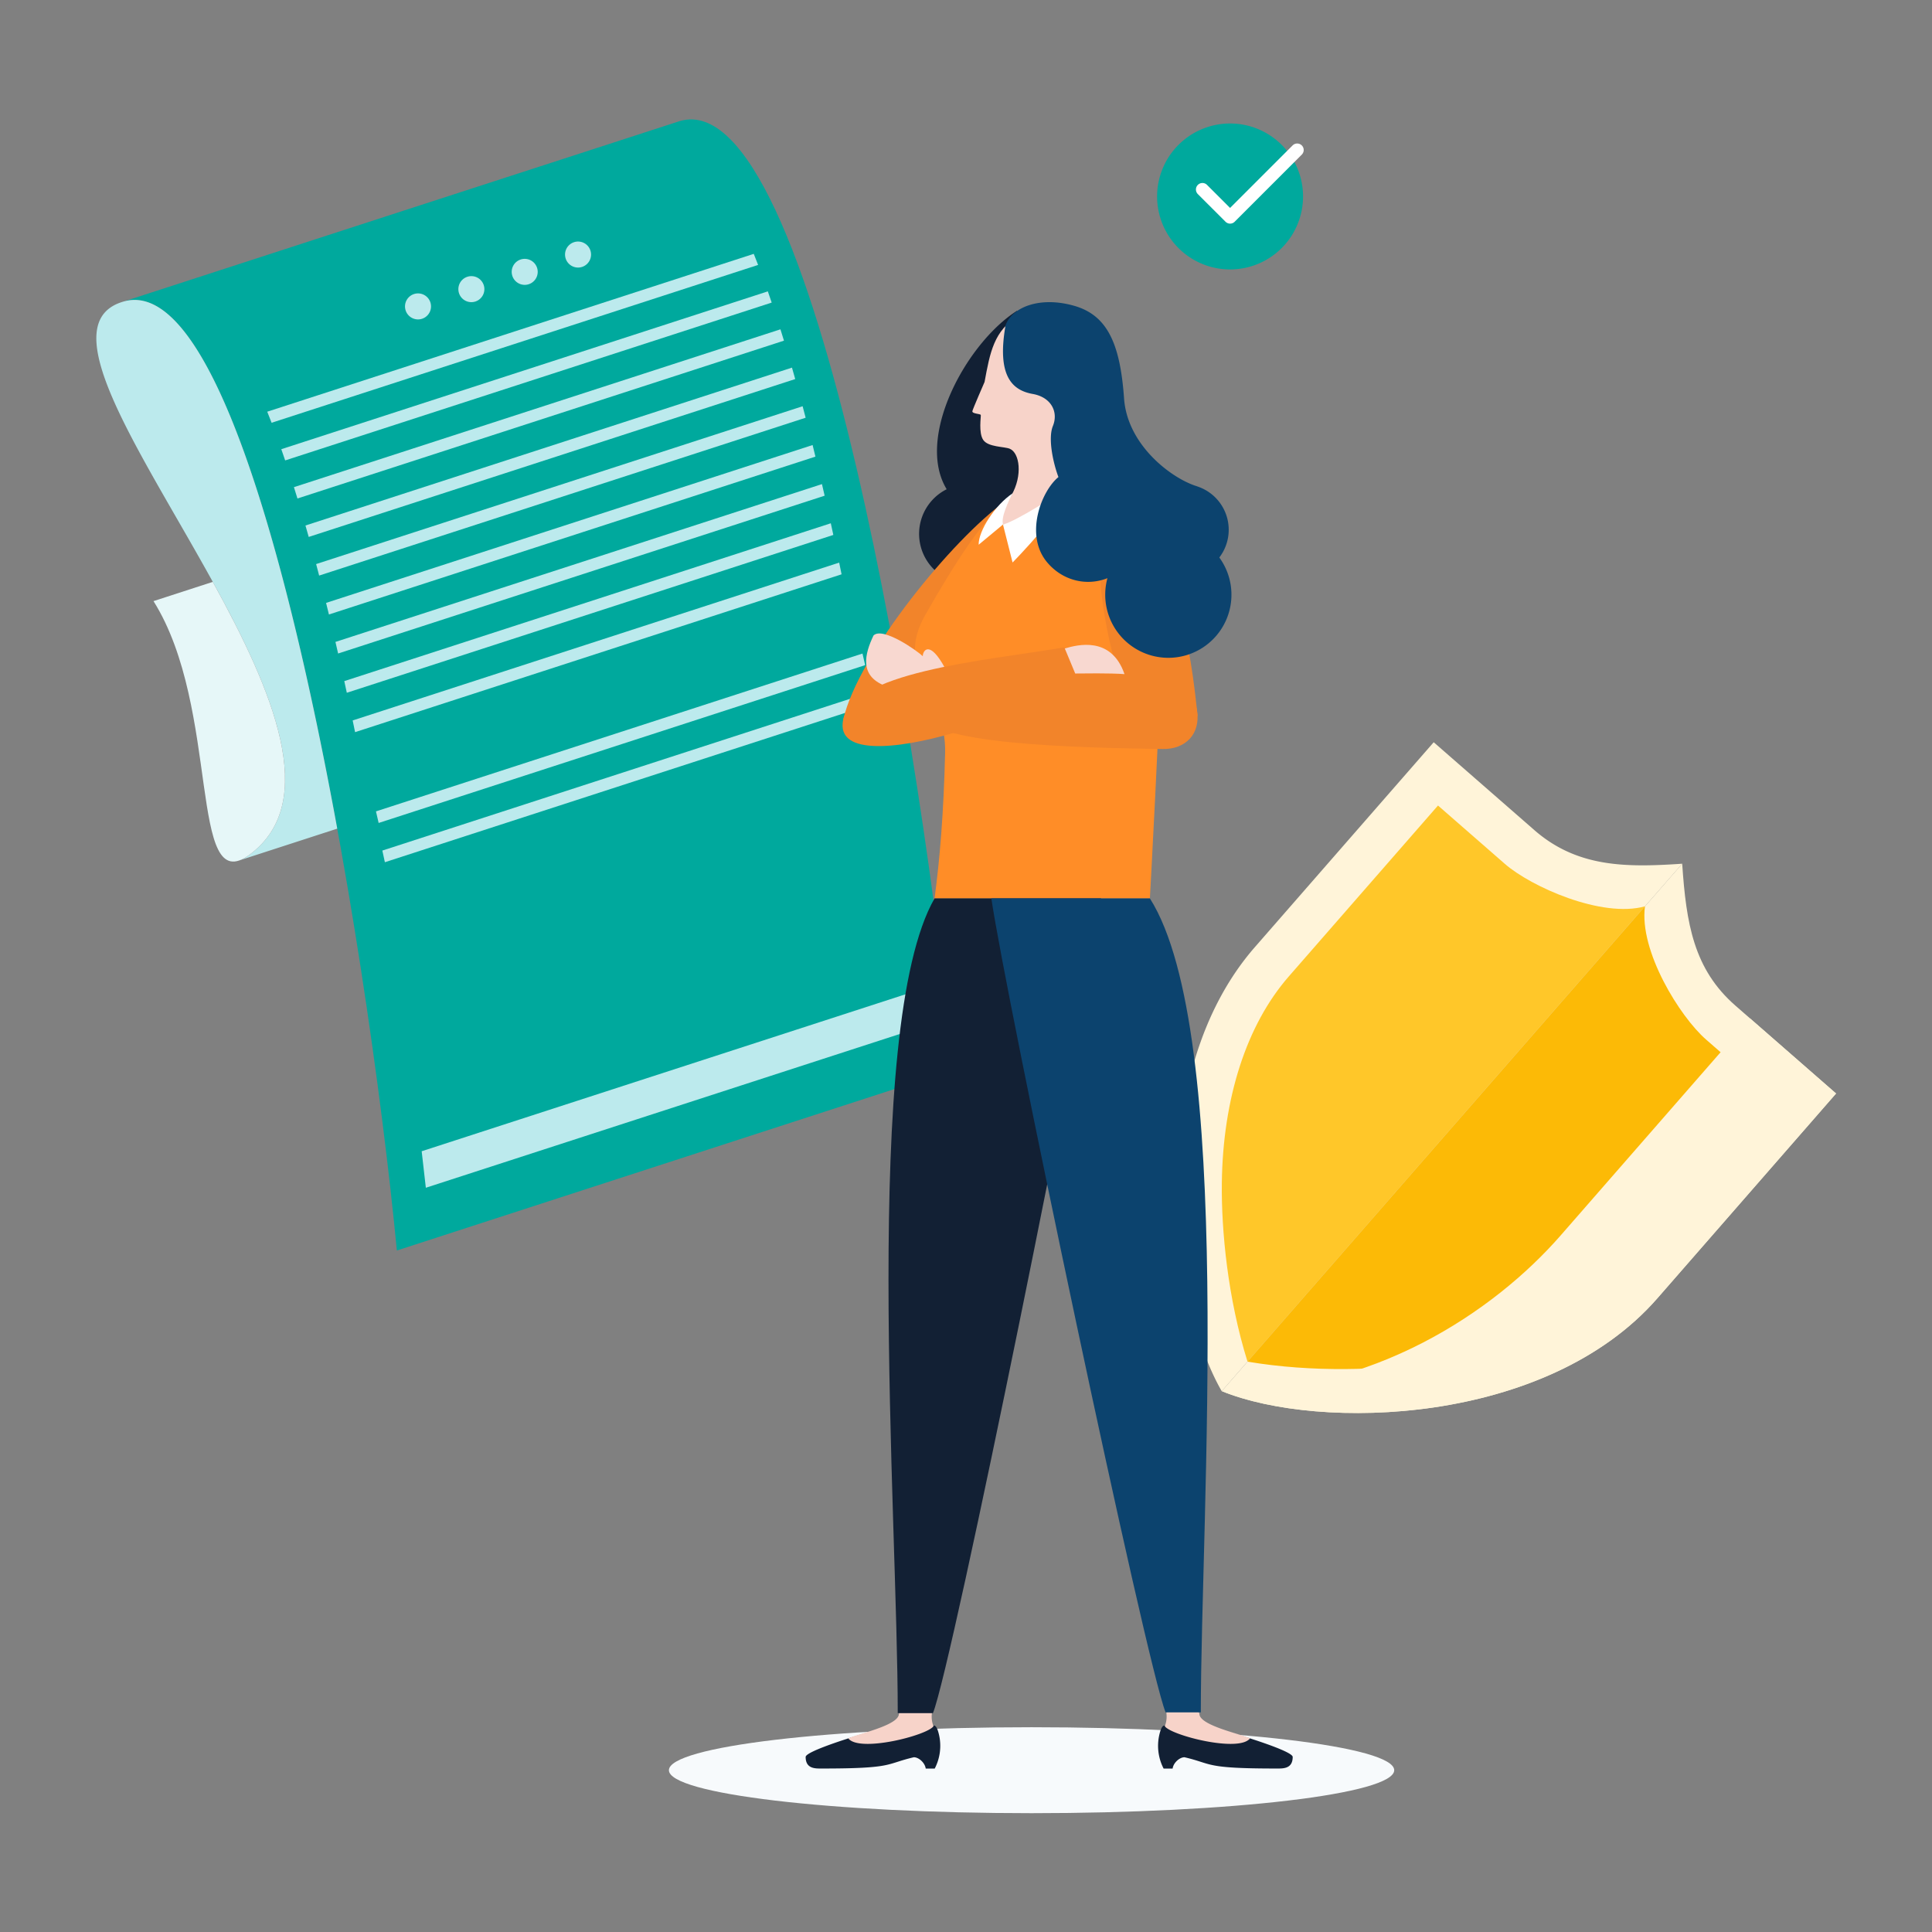 <svg xmlns="http://www.w3.org/2000/svg" viewBox="0 0 2000 2000"><rect x="0" y="0" width="2000" height="2000" fill="#808080" stroke="none"/><defs><style>.cls-1{isolation:isolate;}.cls-2{fill:#f7fafc;}.cls-2,.cls-8{mix-blend-mode:multiply;}.cls-3{fill:#00a99d;}.cls-4{fill:#fff;}.cls-5,.cls-8{fill:#fff4d9;}.cls-6{fill:#ffc729;}.cls-7{fill:#fcba06;}.cls-9{fill:#bceaed;}.cls-10{fill:#e6f7f8;}.cls-11{fill:#122034;}.cls-12{fill:#f2842a;}.cls-13{fill:#ff8d27;}.cls-14{fill:#f7d3c9;}.cls-15{fill:#f8d8d0;}.cls-16{fill:#0c436e;}</style></defs><g class="cls-1"><g id="Calque_1" data-name="Calque 1"><path class="cls-2" d="M692.46,1832.51c0-24.57,168.08-44.49,375.42-44.49s375.41,19.92,375.41,44.49S1275.21,1877,1067.88,1877,692.46,1857.08,692.46,1832.51Z"/><path class="cls-3" d="M1197.83,203.38a75.54,75.54,0,1,1,75.54,75.54A75.54,75.54,0,0,1,1197.83,203.38Z"/><path class="cls-4" d="M1273.37,231.5h0a6.74,6.74,0,0,1-4.76-2L1240,200.92a6.72,6.72,0,0,1,9.51-9.51l23.86,23.86,64.74-64.74a6.72,6.72,0,0,1,9.51,9.51l-69.5,69.5A6.71,6.71,0,0,1,1273.37,231.5Z"/><path class="cls-5" d="M1741.4,894.12c-58.06,3.94-108.63,4-153.09-34.84l-104.14-90.91-185.06,212c-114.88,131.59-88.86,365.35-34.38,459.79h0l476.66-546A0,0,0,0,1,1741.4,894.12Z"/><path class="cls-5" d="M1796.58,1041.1c-43.23-37.74-51-84.72-55.18-147l-476.66,546c101,41.23,336.06,35.47,450.94-96.12l185-212Z"/><path class="cls-6" d="M1291.42,1409.57c-20.43-65.45-27.17-135.66-26.58-184.85,1.07-88,25.66-163.91,69.26-213.85l154.51-177,69.16,60.37c27.12,23.67,100.34,56.43,145.1,44Z"/><path class="cls-7" d="M1291.42,1409.57c67.61,11.41,138.09,8.61,186.74,1.38,87-12.92,158.95-47.54,202.55-97.48l154.51-177-69.16-60.38c-27.11-23.67-69.45-91.8-63.19-137.83Z"/><path class="cls-8" d="M1715.68,1344l185-212-89-77.72c-83.49,95.63-146.49,167.79-196.22,224.77-69,79-195.15,163.52-350.76,161C1365.69,1481.37,1600.8,1475.6,1715.68,1344Z"/><path class="cls-3" d="M704,125.24c-2,.56-576,186.88-576,186.88,139.57-39.91,252.81,668.62,282.83,982.39l576-186.88C956.82,793.86,843.58,85.33,704,125.24Z"/><path class="cls-9" d="M258.43,884.71a41.32,41.32,0,0,1-10.7,6l101.39-32.9C296.28,569.12,217.56,286.51,128,312.12-11.58,352,419.55,765.13,258.43,884.71Z"/><path class="cls-10" d="M258.43,884.71c73.23-54.35,24.12-169.33-38.15-282.36L158.9,622.27C228.91,733.61,194.56,932.12,258.43,884.71Z"/><path class="cls-9" d="M419.94,321.39A13.46,13.46,0,1,1,436.89,330,13.46,13.46,0,0,1,419.94,321.39Z"/><path class="cls-9" d="M475.16,303.48a13.46,13.46,0,1,1,16.95,8.65A13.44,13.44,0,0,1,475.16,303.48Z"/><path class="cls-9" d="M530.37,285.57a13.46,13.46,0,1,1,17,8.65A13.47,13.47,0,0,1,530.37,285.57Z"/><path class="cls-9" d="M585.59,267.65a13.46,13.46,0,1,1,17,8.65A13.46,13.46,0,0,1,585.59,267.65Z"/><path class="cls-9" d="M347.25,664.51q1.39,6,2.77,12L853.66,513.14q-1.38-6-2.77-12Z"/><path class="cls-9" d="M356.4,705.08q1.32,6,2.62,12.07L862.66,553.76q-1.3-6.06-2.62-12.07Z"/><path class="cls-9" d="M868.71,582.41,365.08,745.8q1.25,6,2.49,12.12L871.2,594.52Q870,588.46,868.71,582.41Z"/><path class="cls-9" d="M337.56,624.12q1.49,6,2.94,12L844.13,472.69q-1.46-6-2.93-12Z"/><path class="cls-9" d="M304.27,504.3q1.83,5.82,3.65,11.74L811.55,352.65q-1.81-5.92-3.64-11.74Z"/><path class="cls-9" d="M327.26,583.92c1,3.94,2.09,7.92,3.12,11.91L834,432.43q-1.56-6-3.13-11.9Z"/><path class="cls-9" d="M291.2,465q2,5.75,4,11.62L798.85,313.23q-2-5.88-4-11.62Z"/><path class="cls-9" d="M276.65,426.19c1.51,3.75,3,7.58,4.5,11.46l503.64-163.4c-1.5-3.88-3-7.71-4.5-11.46Z"/><path class="cls-9" d="M316.21,544q1.69,5.87,3.37,11.83L823.21,392.4q-1.68-6-3.36-11.83Z"/><path class="cls-9" d="M389.2,839.93q1.4,6,2.77,12L895.6,688.55c-.91-4-1.84-8-2.76-12Z"/><path class="cls-9" d="M395.8,880.5q1.31,6,2.62,12.07l503.63-163.4q-1.31-6-2.62-12.07Z"/><path class="cls-9" d="M944.47,1066.16q-2-18.32-4.31-37.78L436.52,1191.77q2.3,19.45,4.31,37.79Z"/><path class="cls-11" d="M1052.26,536.75c21.35-13.11,4.35-63.6,1.18-80.27-4.25-22.34-.44-134.9-.44-134.9-52.65,33.35-105.66,131.25-73,184.88a51.64,51.64,0,1,0,72.22,30.29Z"/><path class="cls-12" d="M873.05,744.41C888.63,677,986.57,557.58,1040.4,519.2c-6,59.43-63.22,223.84-63.22,223.84Z"/><path class="cls-13" d="M1101.64,501c44.6,7.69,104.55,41.86,101.87,138.66-3,107.89-13.15,290.41-13.15,290.41-15.62,0-222.9,0-222.9,0,5.46-40.89,9.41-88.33,10.93-150.9C979.9,717,924.7,695,957.68,636.89,1026.26,516.09,1057.06,493.26,1101.64,501Z"/><path class="cls-14" d="M1107.81,502.22l0,0c-3.45-25.89,5.45-47.77,14.06-61.89,0,0,24.14-33.94,23.52-68.54-.78-44.15-70.67-55.2-90.72-45.05-25.81,15.18-29.82,38.19-35.45,68.67,0,0-12.38,28.37-12.63,30.27-.36,2.78,8.33,2.55,8.71,3.91s-2.54,18.56,2.62,25.95,21.74,6.69,27.37,9c10.24,4.25,13.61,27.55,1.71,48.25-6.68,13.81-13.81,28.32-8.77,30.15S1084.71,520.83,1107.81,502.22Z"/><path class="cls-12" d="M1145.42,519.5c73.65,43.24,87.62,156.44,94.31,221.55-31.3,18.68-42.24,35.92-69-12.7S1126.47,557.7,1145.42,519.5Z"/><path class="cls-12" d="M1203.6,775.39C1119,774,954.39,771.2,954.39,737.17s273.78-69.62,284.72-2.11C1243.17,760.12,1227,775.77,1203.6,775.39Z"/><path class="cls-15" d="M915.77,709.76c-26.36-10.43-20.64-32.76-11.52-51.9,9.57-9.58,46,16.41,51,21.42,0-5.47,6.84-17.78,23.25,12.76s-4.11,19.15-4.11,19.15Z"/><path class="cls-12" d="M1113,697.21c-1.6-4-6.62-19.18-11.4-27.05-83,14.13-224.18,25.18-229.28,78.35-3.48,36.3,69.27,24.86,125.24,7C1050.27,738.69,1088.44,709.41,1113,697.21Z"/><path class="cls-15" d="M1102.29,671.31c13-3.85,48.12-13.15,61.78,26.56-14.55-1.26-43.53-.66-51-.66C1109.25,687.94,1102.29,671.31,1102.29,671.31Z"/><path class="cls-4" d="M1038.28,543l9.93,39.28s54.79-55.39,59.65-80C1096.91,511.08,1051.67,539.65,1038.28,543Z"/><path class="cls-4" d="M1038.28,543l-25.17,20.89c-.31-14,16.49-40.72,35.1-53.18C1044,519.48,1036.13,534.63,1038.28,543Z"/><path class="cls-16" d="M1262.25,577.1a47.21,47.21,0,0,0-21.92-73.25c-.33-.12-1.47-.55-1.7-.62h0c-25.54-7.93-71.56-42.13-75-90.7-4-56-16.87-86.12-51.76-96-35.13-10-63.79,1.21-70.88,20-9.32,52.84,6.91,67.53,28.12,71.3,19.07,3.39,26.77,18.6,20.84,33.16-5.21,12.78.12,37.82,5.73,52.87-17.84,14.63-35.11,59.77-12,87.87,15.67,19,40.48,25.55,62.73,16.79a65.33,65.33,0,1,0,115.83-21.38Z"/><path class="cls-11" d="M946,1819.1c5.12,0,11.48,5.68,12.3,11.7h9.33a51.07,51.07,0,0,0,4.33-35.39c-3-12.54-6.26-9.53-9.52-6.26-7.43,6-37.72,8-40.1-2.16-7.82,1.17-88.33,24.33-88.33,31.78,0,12.06,9.46,12,15.9,12C926,1830.8,915.94,1826.12,946,1819.1Z"/><path class="cls-14" d="M930.53,1774.19c2.61-11.47,35.8-20.08,34.09,0a27.16,27.16,0,0,0,1.73,12.8h0c-6.67,9.55-76.76,27.47-88.2,12.58C886.12,1795.3,930.53,1786.37,930.53,1774.19Z"/><path class="cls-11" d="M1226.2,1819.1c-5.13,0-11.49,5.68-12.31,11.7h-9.33a51.14,51.14,0,0,1-4.33-35.39c3-12.54,6.26-9.53,9.52-6.26,7.43,6,37.72,8,40.1-2.16,7.83,1.17,88.34,24.33,88.34,31.78,0,12.06-9.47,12-15.91,12C1246.13,1830.8,1256.21,1826.12,1226.2,1819.1Z"/><path class="cls-14" d="M1241.62,1774.19c-2.61-11.47-35.8-20.08-34.08,0a27.29,27.29,0,0,1-1.74,12.8h0c6.67,9.55,76.76,27.47,88.2,12.58C1286,1795.3,1241.62,1786.37,1241.62,1774.19Z"/><path class="cls-11" d="M967.46,930c-76.35,133-38.12,638.1-38.12,843.46h36.44c20.47-50.91,160.19-746.6,174-843.46Z"/><path class="cls-16" d="M1190.36,930c88.15,139.07,52.72,637.3,52.72,842.66h-36.44c-20.47-50.91-166.55-745.8-180.38-842.66Z"/></g></g></svg>